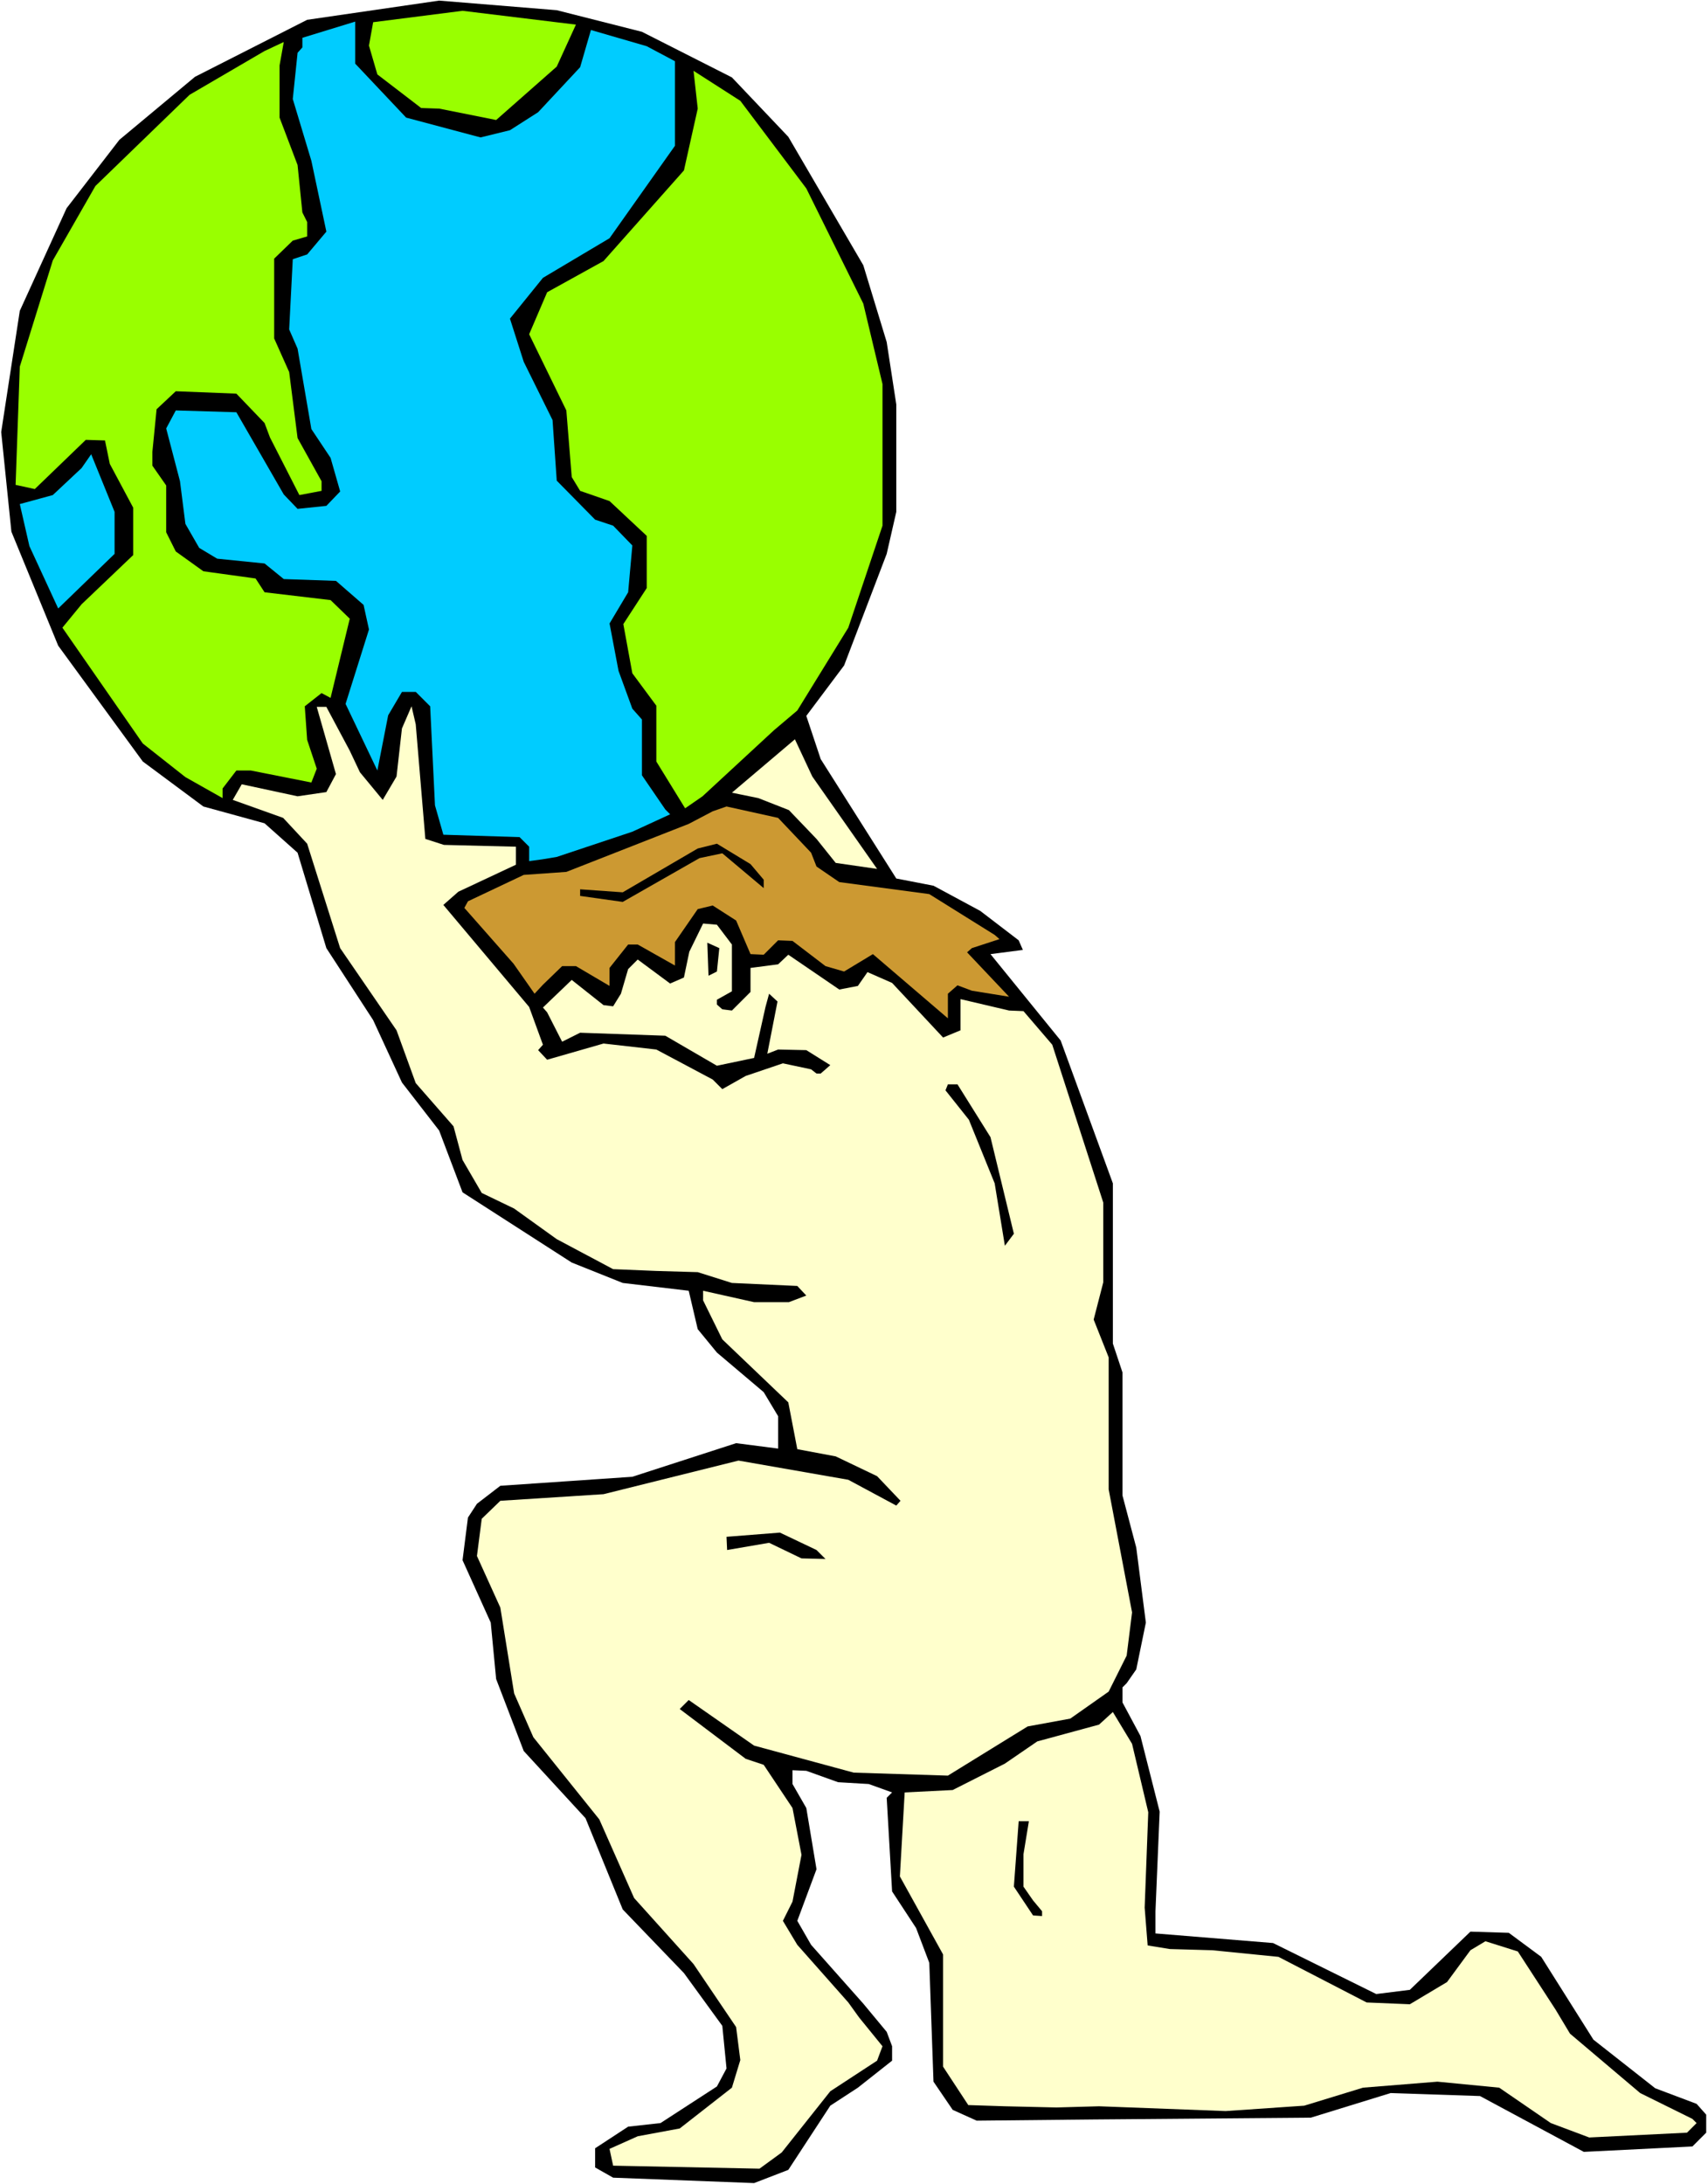 <?xml version="1.0" encoding="UTF-8" standalone="no"?>
<svg
   version="1.0"
   width="121.719mm"
   height="155.626mm"
   id="svg16"
   sodipodi:docname="Mythology - Atlas 3.wmf"
   xmlns:inkscape="http://www.inkscape.org/namespaces/inkscape"
   xmlns:sodipodi="http://sodipodi.sourceforge.net/DTD/sodipodi-0.dtd"
   xmlns="http://www.w3.org/2000/svg"
   xmlns:svg="http://www.w3.org/2000/svg">
  <rect width="100%" height="100%" fill="#333333" stroke="none"/>
  <sodipodi:namedview
     id="namedview16"
     pagecolor="#ffffff"
     bordercolor="#000000"
     borderopacity="0.25"
     inkscape:showpageshadow="2"
     inkscape:pageopacity="0.0"
     inkscape:pagecheckerboard="0"
     inkscape:deskcolor="#d1d1d1"
     inkscape:document-units="mm" />
  <defs
     id="defs1">
    <pattern
       id="WMFhbasepattern"
       patternUnits="userSpaceOnUse"
       width="6"
       height="6"
       x="0"
       y="0" />
  </defs>
  <path
     style="fill:#ffffff;fill-opacity:1;fill-rule:evenodd;stroke:none"
     d="M 0,588.192 H 460.04 V 0 H 0 Z"
     id="path1" />
  <path
     style="fill:#000000;fill-opacity:1;fill-rule:evenodd;stroke:none"
     d="m 172.899,8.564 24.238,12.281 15.189,15.998 20.198,34.58 6.302,20.684 2.585,16.805 v 28.925 l -2.585,11.311 -11.473,30.056 -10.18,13.574 3.878,11.635 20.36,32.157 10.018,1.939 12.604,6.787 10.342,7.918 1.131,2.585 -8.726,1.131 18.906,23.269 14.058,38.459 v 43.145 l 2.585,7.756 v 33.126 l 3.717,14.058 2.585,20.199 -2.585,12.604 -2.585,3.717 -1.131,1.131 v 4.04 l 4.848,9.049 5.171,20.36 -1.131,26.824 v 5.979 l 31.671,2.585 27.793,13.735 9.049,-1.131 16.32,-15.674 10.342,0.323 8.726,6.464 14.058,22.3 16.644,13.089 11.15,4.201 2.585,2.909 v 4.848 l -3.717,3.717 -29.247,1.454 -27.955,-15.028 -24.077,-0.808 -21.491,6.625 -58.495,0.485 -31.51,0.323 -6.463,-2.909 -5.171,-7.595 -1.131,-31.995 -3.555,-9.372 -6.463,-9.857 -1.454,-25.208 1.454,-1.454 -6.302,-2.262 -8.241,-0.485 -8.564,-3.07 -3.717,-0.162 v 3.717 l 3.717,6.464 2.747,16.482 -5.171,13.897 3.717,6.464 14.058,15.836 6.302,7.595 1.454,3.878 v 3.878 l -9.21,7.272 -7.433,4.848 -11.311,17.29 -9.21,3.555 -37.973,-1.454 -4.848,-2.747 v -5.171 l 8.887,-5.817 8.726,-0.97 15.189,-9.857 2.585,-4.848 -1.131,-11.473 -10.342,-14.22 -16.482,-17.129 -10.018,-24.562 -16.644,-18.098 -7.433,-19.391 -1.454,-15.19 -7.595,-16.805 1.454,-11.473 2.424,-3.717 6.302,-4.848 35.549,-2.424 27.955,-9.049 11.311,1.454 v -8.726 l -3.878,-6.464 -12.604,-10.665 -5.171,-6.302 -2.424,-10.342 -17.775,-2.101 -13.735,-5.494 -29.409,-18.906 -6.302,-16.644 -10.018,-12.927 -7.756,-16.805 L 87.904,255.314 80.147,229.621 71.26,221.703 54.778,217.178 38.458,205.059 15.674,173.872 3.07,143.17 0.323,116.346 5.332,83.704 17.936,56.072 32.156,37.651 52.516,20.684 82.733,5.333 118.282,0.162 149.953,2.747 Z"
     id="path2" />
  <path
     style="fill:#99ff00;fill-opacity:1;fill-rule:evenodd;stroke:none"
     d="m 149.953,17.937 -16.32,14.382 -15.351,-3.07 -4.848,-0.162 -11.796,-9.049 -2.262,-7.756 1.131,-6.302 24.077,-3.07 30.54,3.717 z"
     id="path3" />
  <path
     style="fill:#00ccff;fill-opacity:1;fill-rule:evenodd;stroke:none"
     d="m 109.395,31.672 20.037,5.333 7.918,-1.939 7.595,-4.848 11.311,-12.119 2.909,-10.019 15.028,4.363 7.595,4.04 v 22.784 l -17.613,24.885 -17.936,10.665 -8.887,10.988 3.717,11.635 7.756,15.674 1.131,16.321 10.342,10.503 4.848,1.616 5.171,5.333 -1.131,12.604 -5.009,8.403 2.424,12.766 3.717,10.18 2.585,2.909 v 15.028 l 6.302,9.211 1.293,1.293 -10.18,4.686 -20.36,6.787 -3.878,0.646 -3.555,0.485 v -3.878 l -2.585,-2.585 -20.522,-0.646 -2.262,-7.918 -1.293,-26.663 -3.878,-3.878 h -3.717 l -3.717,6.302 -2.909,14.866 -8.564,-17.937 6.302,-20.037 -1.454,-6.625 -7.433,-6.464 -14.058,-0.485 -5.171,-4.201 -12.765,-1.293 -4.848,-2.909 -3.717,-6.464 -1.454,-11.473 -3.717,-14.22 2.585,-4.848 16.32,0.485 12.765,22.138 3.717,3.878 7.756,-0.808 3.717,-3.878 -2.585,-9.049 -5.171,-7.756 -3.717,-21.653 -2.262,-5.171 0.97,-18.906 3.878,-1.293 5.171,-6.14 -4.04,-19.068 -5.009,-16.644 1.293,-12.443 1.293,-1.454 v -2.585 l 14.22,-4.363 V 17.129 Z"
     id="path4" />
  <path
     style="fill:#99ff00;fill-opacity:1;fill-rule:evenodd;stroke:none"
     d="m 75.3,31.672 4.848,12.766 1.293,12.766 1.293,2.585 v 3.878 l -3.878,1.131 -5.009,4.848 v 21.492 l 4.04,9.049 2.262,17.775 6.463,11.635 v 2.585 l -5.979,1.131 -7.918,-15.513 -1.454,-3.878 -7.595,-7.918 -16.32,-0.646 -5.171,4.848 -1.131,11.473 v 3.717 l 3.717,5.333 v 12.604 l 2.585,5.171 7.433,5.333 14.058,1.939 2.424,3.717 17.775,2.101 5.171,5.009 -5.171,21.33 -2.424,-1.293 -4.524,3.555 0.646,9.049 2.585,7.756 -1.454,3.717 -16.32,-3.232 h -3.878 l -3.717,4.848 v 2.585 L 49.931,209.261 38.458,200.211 16.805,169.024 l 5.171,-6.302 13.897,-13.25 v -12.766 l -6.302,-11.796 -1.293,-6.302 -5.171,-0.162 L 9.372,131.697 4.201,130.566 5.332,98.732 14.22,70.131 25.692,50.093 51.062,25.531 71.26,13.735 l 5.171,-2.424 -1.131,6.302 z"
     id="path5" />
  <path
     style="fill:#99ff00;fill-opacity:1;fill-rule:evenodd;stroke:none"
     d="m 217.174,50.74 15.351,31.025 5.171,21.653 v 38.136 l -9.21,27.47 -13.735,22.3 -6.302,5.333 -19.229,17.775 -4.686,3.232 -7.756,-12.604 v -15.028 l -6.463,-8.726 -2.424,-13.25 6.302,-9.695 v -14.058 l -10.018,-9.372 -7.918,-2.747 -2.262,-3.717 -1.454,-17.937 -10.018,-20.522 4.848,-11.311 15.189,-8.403 21.653,-24.4 3.717,-16.644 -1.131,-10.18 12.604,8.08 z"
     id="path6" />
  <path
     style="fill:#00ccff;fill-opacity:1;fill-rule:evenodd;stroke:none"
     d="m 30.863,149.149 -15.189,14.705 -7.756,-16.805 -2.585,-11.311 8.887,-2.424 7.756,-7.272 2.585,-3.717 6.302,15.513 z"
     id="path7" />
  <path
     style="fill:#ffffcc;fill-opacity:1;fill-rule:evenodd;stroke:none"
     d="m 114.566,225.904 5.009,1.616 19.39,0.485 v 4.848 l -15.512,7.272 -4.04,3.555 23.107,27.47 3.717,10.18 -1.293,1.454 2.424,2.585 15.189,-4.363 14.22,1.616 15.189,8.08 2.585,2.585 6.302,-3.555 10.018,-3.393 7.595,1.616 1.454,1.131 h 1.131 l 2.585,-2.262 -6.463,-4.04 -7.595,-0.162 -2.909,1.131 2.747,-14.058 -2.262,-2.101 -0.97,3.555 -3.07,13.735 -10.018,2.101 -13.897,-8.08 -22.945,-0.808 -4.848,2.424 -4.04,-7.918 -1.131,-1.293 7.756,-7.433 8.564,6.787 2.585,0.323 2.101,-3.393 1.939,-6.625 2.585,-2.585 8.726,6.464 3.717,-1.616 1.454,-6.948 3.717,-7.595 3.717,0.323 4.04,5.333 v 12.604 l -4.04,2.262 v 1.293 l 1.454,1.293 2.585,0.323 5.009,-5.009 v -6.464 l 7.433,-0.97 2.747,-2.585 13.735,9.372 5.009,-0.97 2.585,-3.717 6.625,2.909 13.735,14.705 4.686,-1.939 v -8.403 l 13.089,3.07 3.878,0.162 7.756,9.049 13.735,42.498 v 21.492 l -2.585,10.019 4.04,10.18 v 35.55 l 6.302,33.126 -1.454,11.635 -4.848,9.695 -10.342,7.272 -11.473,2.101 -21.491,13.25 -25.369,-0.808 -26.824,-7.272 -17.613,-12.281 -2.424,2.424 17.775,13.412 4.848,1.616 7.756,11.635 2.424,12.604 -2.424,12.604 -2.585,5.171 3.878,6.464 13.735,15.513 2.909,4.04 6.302,7.756 -1.454,3.878 -12.604,8.241 -13.089,16.482 -5.979,4.363 -39.427,-0.808 -0.97,-4.525 7.595,-3.393 11.311,-2.101 14.058,-10.988 2.262,-7.433 -1.131,-8.888 -11.473,-16.967 -15.997,-17.775 -9.372,-21.168 -17.775,-22.138 -5.171,-11.796 -3.717,-23.108 -6.302,-13.897 1.293,-10.019 5.009,-4.848 27.793,-1.778 36.357,-9.049 29.571,5.171 12.927,6.948 1.131,-1.293 -6.302,-6.625 -11.15,-5.333 -10.342,-1.939 -2.424,-12.604 -17.775,-16.967 -5.171,-10.503 v -2.585 l 13.735,3.07 h 9.372 l 4.686,-1.778 -2.424,-2.585 -17.613,-0.808 -9.21,-2.909 -11.15,-0.323 -11.634,-0.485 -15.189,-8.08 -11.473,-8.241 -8.726,-4.201 -5.171,-8.888 -2.424,-9.049 -10.18,-11.635 -5.171,-14.22 -15.189,-22.138 -8.887,-28.117 -6.463,-6.948 -13.573,-4.848 2.424,-4.201 15.028,3.232 7.756,-1.131 2.585,-4.848 -5.171,-18.098 h 2.585 l 6.302,11.796 2.747,5.817 6.14,7.433 3.717,-6.302 1.454,-12.927 2.585,-5.979 1.131,4.848 z"
     id="path8" />
  <path
     style="fill:#ffffcc;fill-opacity:1;fill-rule:evenodd;stroke:none"
     d="m 236.241,233.984 -11.15,-1.616 -5.171,-6.464 -7.433,-7.756 -8.241,-3.232 -7.11,-1.454 16.967,-14.382 4.686,10.019 z"
     id="path9" />
  <path
     style="fill:#cc9932;fill-opacity:1;fill-rule:evenodd;stroke:none"
     d="m 218.466,229.621 1.454,3.717 6.14,4.201 24.238,3.232 17.613,10.988 1.293,1.131 -7.433,2.424 -1.293,1.131 11.311,11.958 -10.018,-1.616 -3.878,-1.454 -2.585,2.262 v 6.625 l -20.198,-17.29 -7.756,4.686 -5.009,-1.454 -8.887,-6.787 -3.878,-0.162 -3.878,3.878 -3.555,-0.162 -3.878,-9.049 -6.302,-4.04 -4.04,0.97 -6.14,8.888 v 6.302 l -10.018,-5.656 h -2.585 l -5.009,6.302 v 4.848 l -9.049,-5.333 h -3.717 l -5.171,5.009 -2.262,2.424 -5.656,-8.08 -13.25,-15.028 0.97,-1.778 15.028,-7.11 11.473,-0.808 32.964,-12.927 6.463,-3.393 3.717,-1.293 13.897,3.07 z"
     id="path10" />
  <path
     style="fill:#000000;fill-opacity:1;fill-rule:evenodd;stroke:none"
     d="m 205.701,236.893 v 2.262 l -11.15,-9.372 -6.14,1.293 -20.683,11.796 -11.473,-1.616 v -1.778 l 11.473,0.808 20.198,-11.796 5.171,-1.293 9.049,5.494 z"
     id="path11" />
  <path
     style="fill:#000000;fill-opacity:1;fill-rule:evenodd;stroke:none"
     d="m 193.097,261.616 -2.262,1.131 -0.323,-8.888 3.232,1.454 z"
     id="path12" />
  <path
     style="fill:#000000;fill-opacity:1;fill-rule:evenodd;stroke:none"
     d="m 266.781,306.215 6.302,26.016 -2.424,3.232 -2.747,-16.805 -6.948,-17.129 -6.302,-7.918 0.646,-1.616 h 2.585 z"
     id="path13" />
  <path
     style="fill:#000000;fill-opacity:1;fill-rule:evenodd;stroke:none"
     d="m 219.921,417.39 2.424,2.424 -6.463,-0.162 -8.726,-4.201 -11.311,1.939 -0.162,-3.555 14.381,-1.131 z"
     id="path14" />
  <path
     style="fill:#ffffcc;fill-opacity:1;fill-rule:evenodd;stroke:none"
     d="m 309.278,488.005 -0.97,25.693 0.808,10.18 5.979,0.97 11.473,0.323 17.775,1.778 23.753,12.281 11.634,0.485 10.018,-5.979 6.302,-8.564 4.04,-2.424 8.726,2.747 10.18,15.674 3.878,6.464 18.906,15.998 14.058,6.948 1.131,1.131 -2.585,2.585 -26.339,1.293 -10.342,-3.878 -13.897,-9.534 -16.644,-1.616 -20.037,1.616 -15.836,4.848 -21.168,1.454 -34.095,-1.293 -11.473,0.323 -13.897,-0.323 -9.857,-0.323 -6.787,-10.342 v -30.218 l -11.634,-21.007 1.293,-22.623 12.927,-0.646 14.058,-7.11 8.726,-5.979 16.644,-4.525 3.717,-3.393 5.171,8.564 z"
     id="path15" />
  <path
     style="fill:#000000;fill-opacity:1;fill-rule:evenodd;stroke:none"
     d="m 275.668,499.317 v 8.726 l 2.585,3.717 2.424,2.909 v 1.293 l -2.424,-0.162 -5.171,-7.756 1.293,-17.613 h 2.747 z"
     id="path16" />
</svg>
